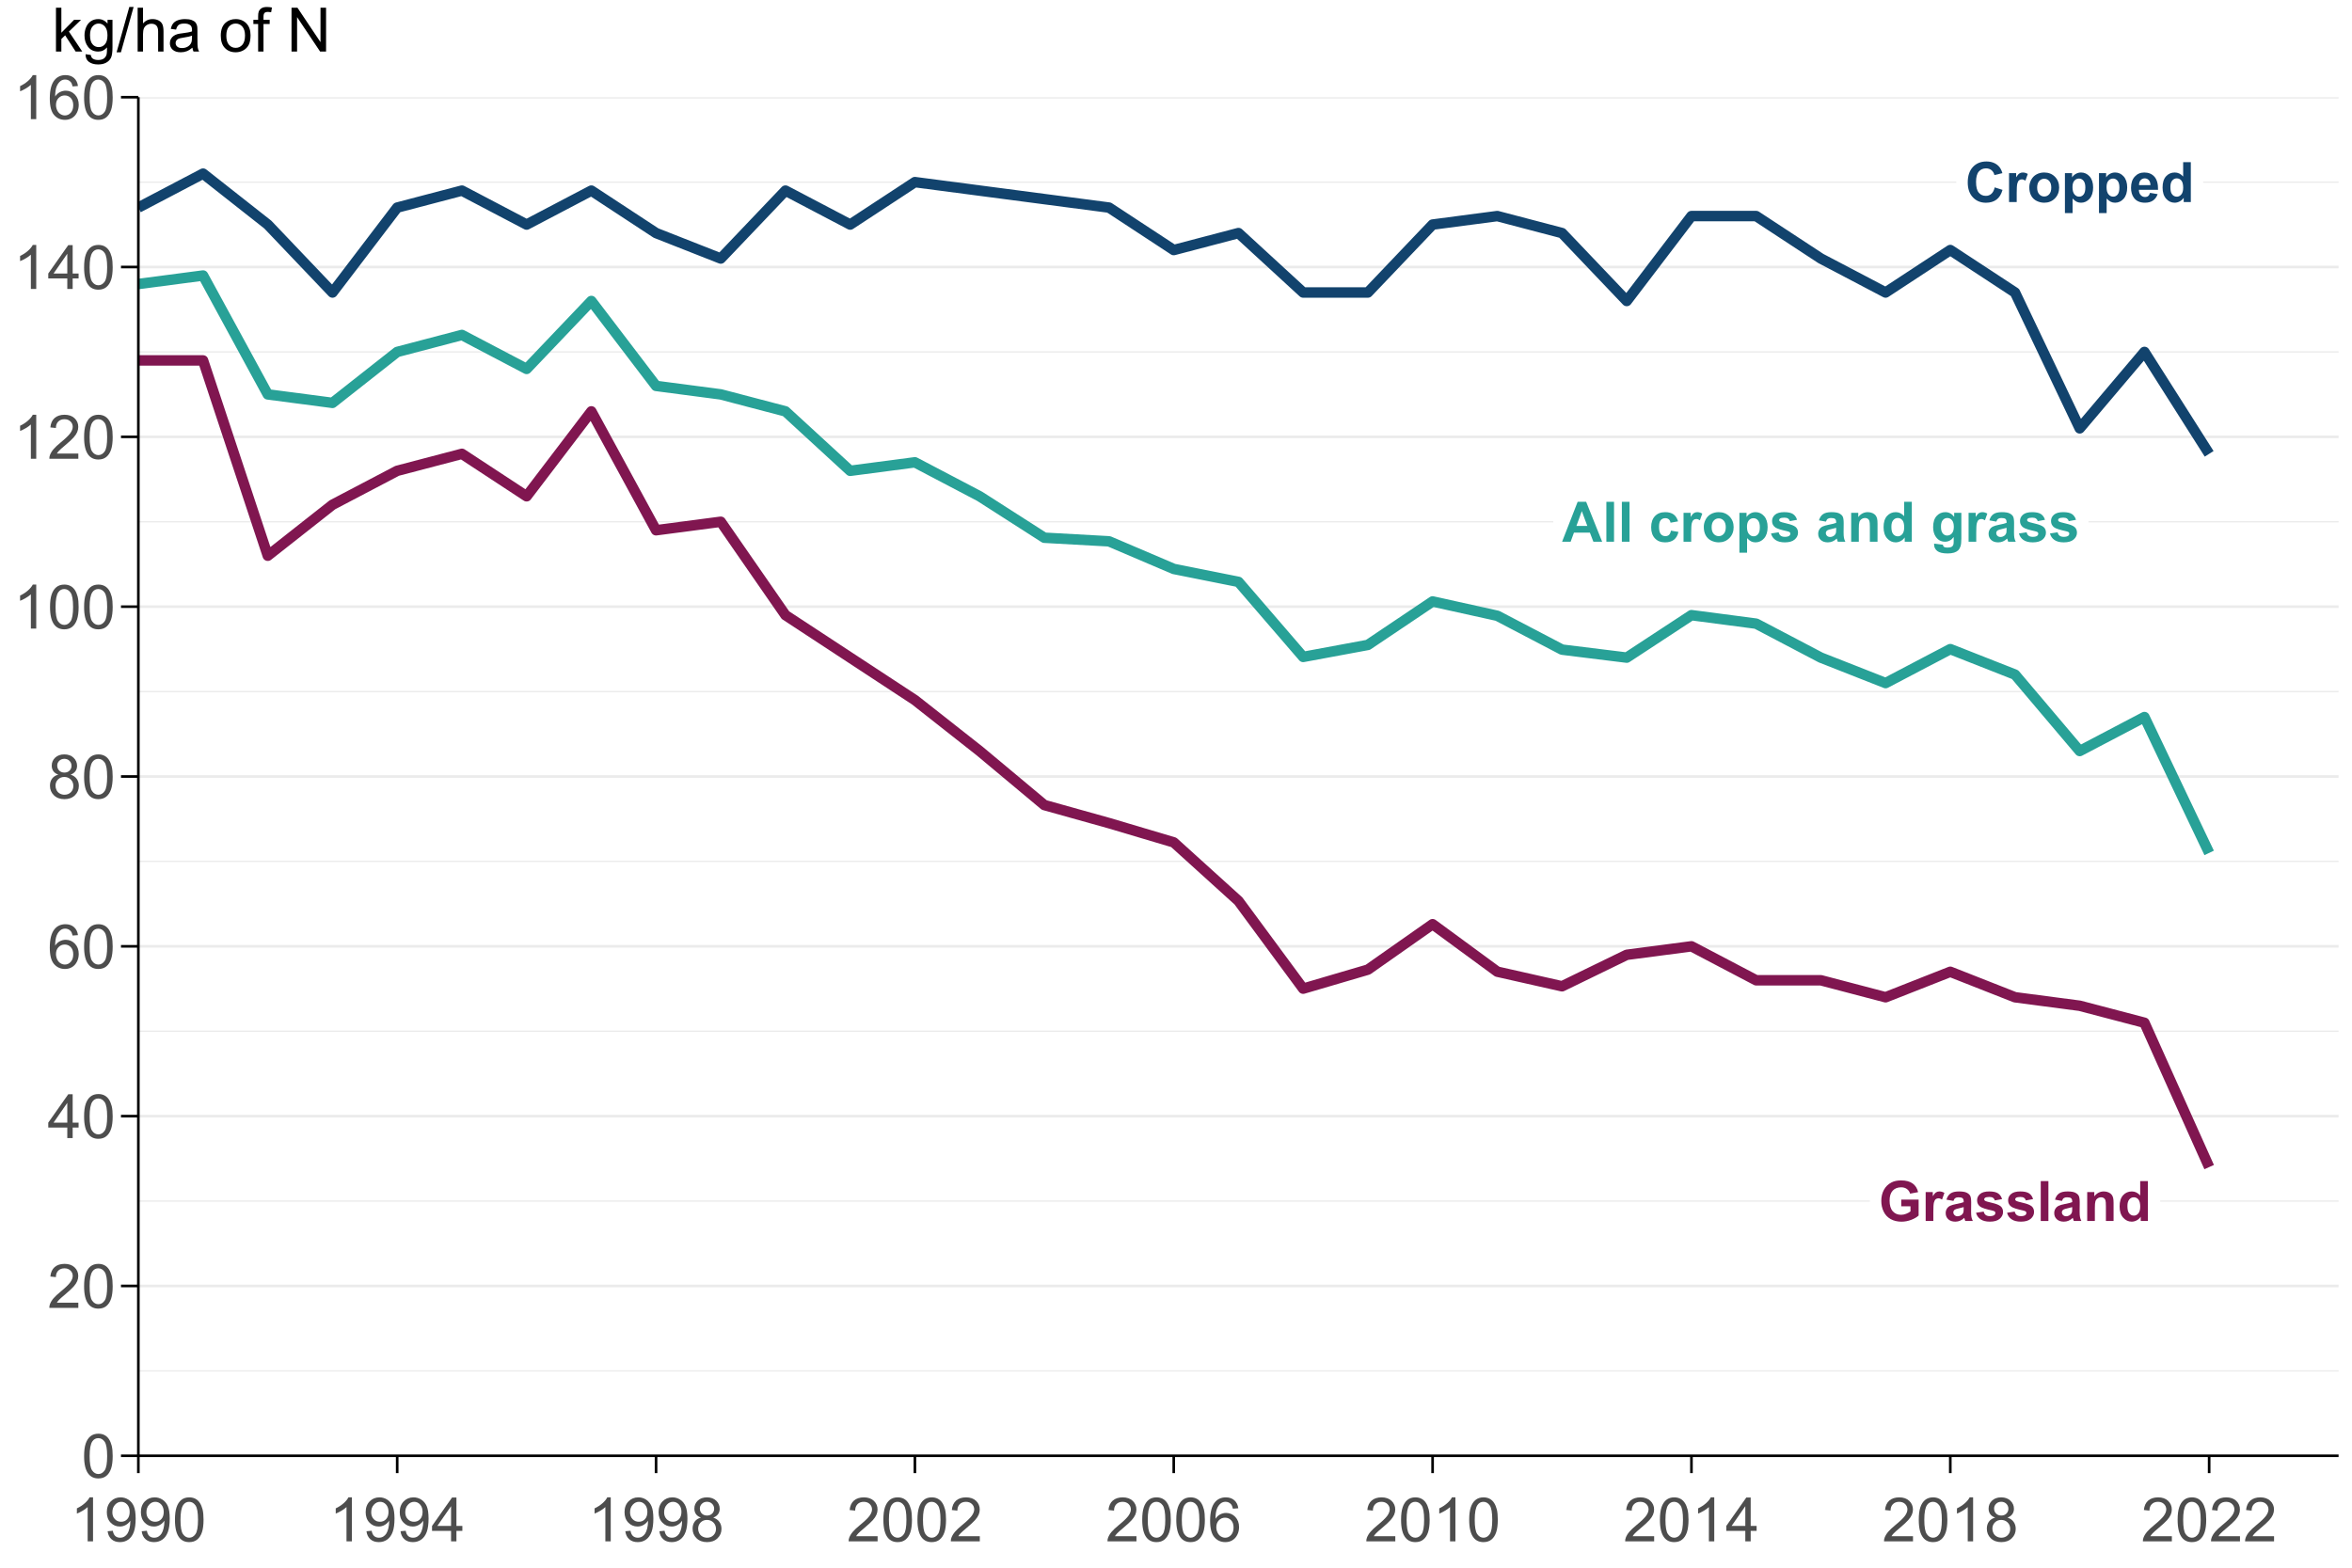 <?xml version="1.0" encoding="UTF-8"?>
<svg xmlns="http://www.w3.org/2000/svg" xmlns:xlink="http://www.w3.org/1999/xlink" width="960pt" height="640pt" viewBox="0 0 960 640" version="1.1">
<defs>
<g>
<symbol overflow="visible" id="glyph0-0">
<path style="stroke:none;" d="M 2.844 0 L 2.844 -14.227 L 14.227 -14.227 L 14.227 0 Z M 3.199 -0.355 L 13.871 -0.355 L 13.871 -13.871 L 3.199 -13.871 Z M 3.199 -0.355 "/>
</symbol>
<symbol overflow="visible" id="glyph0-1">
<path style="stroke:none;" d="M 12.082 -5.992 L 15.27 -4.98 C 14.781 -3.199 13.969 -1.875 12.832 -1.016 C 11.691 -0.152 10.246 0.273 8.504 0.277 C 6.336 0.273 4.559 -0.461 3.168 -1.938 C 1.773 -3.414 1.078 -5.438 1.078 -8.004 C 1.078 -10.715 1.777 -12.82 3.18 -14.32 C 4.578 -15.82 6.418 -16.57 8.703 -16.57 C 10.691 -16.57 12.312 -15.98 13.559 -14.805 C 14.301 -14.105 14.855 -13.105 15.227 -11.805 L 11.969 -11.027 C 11.773 -11.871 11.371 -12.535 10.762 -13.023 C 10.148 -13.512 9.406 -13.758 8.535 -13.758 C 7.324 -13.758 6.344 -13.324 5.594 -12.457 C 4.84 -11.59 4.465 -10.184 4.469 -8.246 C 4.465 -6.184 4.836 -4.719 5.578 -3.844 C 6.32 -2.969 7.281 -2.531 8.469 -2.535 C 9.34 -2.531 10.094 -2.809 10.727 -3.367 C 11.355 -3.922 11.809 -4.797 12.082 -5.992 Z M 12.082 -5.992 "/>
</symbol>
<symbol overflow="visible" id="glyph0-2">
<path style="stroke:none;" d="M 4.625 0 L 1.5 0 L 1.5 -11.805 L 4.402 -11.805 L 4.402 -10.125 C 4.895 -10.914 5.34 -11.434 5.738 -11.691 C 6.133 -11.941 6.586 -12.07 7.09 -12.07 C 7.801 -12.07 8.484 -11.871 9.148 -11.48 L 8.18 -8.758 C 7.652 -9.098 7.164 -9.27 6.715 -9.27 C 6.277 -9.27 5.906 -9.148 5.602 -8.906 C 5.297 -8.664 5.055 -8.227 4.883 -7.602 C 4.707 -6.969 4.621 -5.652 4.625 -3.645 Z M 4.625 0 "/>
</symbol>
<symbol overflow="visible" id="glyph0-3">
<path style="stroke:none;" d="M 0.91 -6.07 C 0.906 -7.105 1.164 -8.105 1.676 -9.078 C 2.188 -10.047 2.91 -10.789 3.852 -11.301 C 4.785 -11.812 5.832 -12.07 6.992 -12.07 C 8.773 -12.07 10.238 -11.488 11.379 -10.328 C 12.52 -9.168 13.09 -7.703 13.094 -5.934 C 13.09 -4.148 12.512 -2.668 11.363 -1.496 C 10.207 -0.32 8.758 0.262 7.012 0.266 C 5.93 0.262 4.898 0.023 3.918 -0.465 C 2.934 -0.949 2.188 -1.668 1.676 -2.617 C 1.164 -3.559 0.906 -4.711 0.91 -6.07 Z M 4.113 -5.902 C 4.113 -4.727 4.391 -3.832 4.945 -3.211 C 5.5 -2.586 6.184 -2.273 7.004 -2.277 C 7.816 -2.273 8.5 -2.586 9.051 -3.211 C 9.602 -3.832 9.879 -4.734 9.879 -5.926 C 9.879 -7.074 9.602 -7.965 9.051 -8.59 C 8.5 -9.211 7.816 -9.52 7.004 -9.523 C 6.184 -9.52 5.5 -9.211 4.945 -8.59 C 4.391 -7.965 4.113 -7.066 4.113 -5.902 Z M 4.113 -5.902 "/>
</symbol>
<symbol overflow="visible" id="glyph0-4">
<path style="stroke:none;" d="M 1.543 -11.805 L 4.457 -11.805 L 4.457 -10.07 C 4.832 -10.66 5.344 -11.141 5.988 -11.512 C 6.633 -11.883 7.348 -12.07 8.137 -12.07 C 9.504 -12.07 10.668 -11.531 11.625 -10.457 C 12.578 -9.383 13.055 -7.887 13.059 -5.969 C 13.055 -3.996 12.574 -2.465 11.613 -1.371 C 10.648 -0.281 9.48 0.262 8.113 0.266 C 7.461 0.262 6.871 0.137 6.34 -0.121 C 5.809 -0.379 5.25 -0.824 4.668 -1.457 L 4.668 4.488 L 1.543 4.488 Z M 4.633 -6.102 C 4.629 -4.773 4.891 -3.793 5.422 -3.16 C 5.945 -2.523 6.59 -2.207 7.348 -2.211 C 8.074 -2.207 8.676 -2.5 9.156 -3.082 C 9.637 -3.664 9.879 -4.617 9.879 -5.945 C 9.879 -7.18 9.629 -8.098 9.133 -8.699 C 8.637 -9.297 8.023 -9.598 7.293 -9.602 C 6.523 -9.598 5.887 -9.305 5.387 -8.719 C 4.879 -8.129 4.629 -7.254 4.633 -6.102 Z M 4.633 -6.102 "/>
</symbol>
<symbol overflow="visible" id="glyph0-5">
<path style="stroke:none;" d="M 8.469 -3.758 L 11.582 -3.234 C 11.18 -2.094 10.547 -1.223 9.684 -0.629 C 8.82 -0.031 7.742 0.262 6.445 0.266 C 4.391 0.262 2.871 -0.406 1.891 -1.746 C 1.109 -2.816 0.719 -4.172 0.723 -5.812 C 0.719 -7.766 1.23 -9.297 2.254 -10.406 C 3.273 -11.516 4.566 -12.07 6.137 -12.07 C 7.887 -12.07 9.273 -11.488 10.293 -10.328 C 11.305 -9.168 11.789 -7.391 11.746 -5 L 3.922 -5 C 3.941 -4.07 4.195 -3.352 4.68 -2.84 C 5.16 -2.32 5.762 -2.062 6.48 -2.066 C 6.969 -2.062 7.379 -2.195 7.715 -2.465 C 8.047 -2.73 8.297 -3.16 8.469 -3.758 Z M 8.648 -6.914 C 8.625 -7.816 8.391 -8.5 7.945 -8.973 C 7.5 -9.441 6.957 -9.68 6.324 -9.68 C 5.637 -9.68 5.074 -9.43 4.633 -8.938 C 4.188 -8.438 3.969 -7.766 3.98 -6.914 Z M 8.648 -6.914 "/>
</symbol>
<symbol overflow="visible" id="glyph0-6">
<path style="stroke:none;" d="M 12.461 0 L 9.559 0 L 9.559 -1.734 C 9.074 -1.059 8.508 -0.555 7.852 -0.227 C 7.195 0.102 6.531 0.262 5.867 0.266 C 4.508 0.262 3.348 -0.281 2.383 -1.371 C 1.414 -2.465 0.93 -3.988 0.934 -5.945 C 0.93 -7.941 1.402 -9.461 2.344 -10.508 C 3.285 -11.547 4.473 -12.07 5.914 -12.07 C 7.227 -12.07 8.367 -11.52 9.336 -10.426 L 9.336 -16.293 L 12.461 -16.293 Z M 4.125 -6.156 C 4.125 -4.895 4.297 -3.984 4.645 -3.422 C 5.148 -2.605 5.852 -2.195 6.758 -2.199 C 7.473 -2.195 8.086 -2.504 8.59 -3.117 C 9.094 -3.727 9.344 -4.637 9.348 -5.855 C 9.344 -7.207 9.102 -8.184 8.613 -8.785 C 8.121 -9.379 7.492 -9.68 6.734 -9.68 C 5.992 -9.68 5.375 -9.383 4.875 -8.797 C 4.375 -8.203 4.125 -7.324 4.125 -6.156 Z M 4.125 -6.156 "/>
</symbol>
<symbol overflow="visible" id="glyph0-7">
<path style="stroke:none;" d="M 9.234 -5.992 L 9.234 -8.734 L 16.328 -8.734 L 16.328 -2.246 C 15.637 -1.574 14.637 -0.988 13.332 -0.484 C 12.02 0.023 10.695 0.273 9.359 0.277 C 7.648 0.273 6.164 -0.078 4.898 -0.793 C 3.633 -1.504 2.68 -2.527 2.043 -3.859 C 1.406 -5.188 1.09 -6.637 1.09 -8.203 C 1.09 -9.898 1.445 -11.402 2.156 -12.723 C 2.867 -14.039 3.906 -15.055 5.281 -15.762 C 6.32 -16.301 7.621 -16.57 9.18 -16.57 C 11.199 -16.57 12.777 -16.145 13.918 -15.297 C 15.051 -14.449 15.785 -13.277 16.117 -11.781 L 12.848 -11.172 C 12.617 -11.969 12.184 -12.598 11.551 -13.062 C 10.914 -13.523 10.125 -13.758 9.18 -13.758 C 7.738 -13.758 6.594 -13.301 5.75 -12.391 C 4.898 -11.48 4.477 -10.129 4.48 -8.336 C 4.477 -6.398 4.906 -4.949 5.77 -3.984 C 6.625 -3.016 7.75 -2.531 9.148 -2.535 C 9.832 -2.531 10.523 -2.664 11.219 -2.938 C 11.91 -3.203 12.504 -3.531 13.004 -3.922 L 13.004 -5.992 Z M 9.234 -5.992 "/>
</symbol>
<symbol overflow="visible" id="glyph0-8">
<path style="stroke:none;" d="M 3.969 -8.203 L 1.133 -8.715 C 1.449 -9.852 2 -10.695 2.777 -11.246 C 3.555 -11.793 4.711 -12.07 6.246 -12.07 C 7.637 -12.07 8.672 -11.902 9.355 -11.574 C 10.035 -11.242 10.516 -10.824 10.797 -10.32 C 11.074 -9.809 11.215 -8.879 11.215 -7.523 L 11.18 -3.879 C 11.18 -2.84 11.227 -2.074 11.328 -1.582 C 11.426 -1.09 11.613 -0.562 11.891 0 L 8.801 0 C 8.719 -0.207 8.617 -0.512 8.504 -0.922 C 8.449 -1.102 8.414 -1.227 8.391 -1.289 C 7.855 -0.77 7.285 -0.379 6.68 -0.121 C 6.07 0.137 5.422 0.262 4.734 0.266 C 3.516 0.262 2.555 -0.062 1.859 -0.723 C 1.156 -1.379 0.809 -2.215 0.812 -3.223 C 0.809 -3.887 0.969 -4.48 1.289 -5.004 C 1.605 -5.527 2.051 -5.926 2.625 -6.207 C 3.199 -6.48 4.027 -6.723 5.113 -6.934 C 6.57 -7.207 7.582 -7.465 8.148 -7.703 L 8.148 -8.012 C 8.145 -8.609 7.996 -9.039 7.703 -9.297 C 7.402 -9.551 6.844 -9.68 6.023 -9.68 C 5.469 -9.68 5.035 -9.57 4.723 -9.352 C 4.41 -9.133 4.156 -8.75 3.969 -8.203 Z M 8.148 -5.668 C 7.746 -5.531 7.113 -5.375 6.246 -5.191 C 5.379 -5.004 4.812 -4.82 4.547 -4.645 C 4.137 -4.352 3.93 -3.984 3.934 -3.547 C 3.93 -3.105 4.094 -2.727 4.422 -2.41 C 4.746 -2.09 5.16 -1.934 5.668 -1.934 C 6.227 -1.934 6.766 -2.117 7.281 -2.488 C 7.656 -2.766 7.902 -3.109 8.023 -3.523 C 8.102 -3.785 8.145 -4.293 8.148 -5.047 Z M 8.148 -5.668 "/>
</symbol>
<symbol overflow="visible" id="glyph0-9">
<path style="stroke:none;" d="M 0.535 -3.367 L 3.668 -3.844 C 3.801 -3.234 4.07 -2.773 4.477 -2.461 C 4.883 -2.145 5.453 -1.984 6.191 -1.988 C 6.996 -1.984 7.602 -2.133 8.012 -2.434 C 8.285 -2.637 8.426 -2.918 8.426 -3.27 C 8.426 -3.504 8.352 -3.699 8.203 -3.855 C 8.047 -4.004 7.695 -4.141 7.156 -4.27 C 4.633 -4.82 3.039 -5.328 2.367 -5.789 C 1.434 -6.426 0.965 -7.309 0.969 -8.445 C 0.965 -9.465 1.371 -10.324 2.18 -11.023 C 2.984 -11.719 4.234 -12.07 5.934 -12.07 C 7.547 -12.07 8.746 -11.805 9.535 -11.281 C 10.316 -10.75 10.859 -9.973 11.16 -8.945 L 8.215 -8.402 C 8.086 -8.859 7.844 -9.211 7.496 -9.457 C 7.141 -9.699 6.641 -9.82 5.992 -9.824 C 5.168 -9.82 4.578 -9.707 4.223 -9.48 C 3.984 -9.316 3.867 -9.105 3.867 -8.848 C 3.867 -8.621 3.969 -8.43 4.18 -8.281 C 4.457 -8.07 5.43 -7.777 7.094 -7.402 C 8.754 -7.02 9.918 -6.559 10.582 -6.012 C 11.23 -5.457 11.555 -4.684 11.559 -3.691 C 11.555 -2.605 11.102 -1.672 10.203 -0.898 C 9.297 -0.121 7.961 0.262 6.191 0.266 C 4.578 0.262 3.305 -0.059 2.371 -0.711 C 1.434 -1.359 0.82 -2.246 0.535 -3.367 Z M 0.535 -3.367 "/>
</symbol>
<symbol overflow="visible" id="glyph0-10">
<path style="stroke:none;" d="M 1.633 0 L 1.633 -16.293 L 4.758 -16.293 L 4.758 0 Z M 1.633 0 "/>
</symbol>
<symbol overflow="visible" id="glyph0-11">
<path style="stroke:none;" d="M 12.371 0 L 9.246 0 L 9.246 -6.023 C 9.246 -7.297 9.18 -8.121 9.047 -8.496 C 8.914 -8.871 8.695 -9.16 8.395 -9.367 C 8.094 -9.574 7.734 -9.68 7.312 -9.68 C 6.77 -9.68 6.281 -9.531 5.855 -9.234 C 5.422 -8.938 5.129 -8.543 4.973 -8.059 C 4.812 -7.566 4.734 -6.664 4.734 -5.348 L 4.734 0 L 1.613 0 L 1.613 -11.805 L 4.512 -11.805 L 4.512 -10.07 C 5.543 -11.402 6.84 -12.07 8.402 -12.07 C 9.09 -12.07 9.719 -11.945 10.293 -11.695 C 10.859 -11.445 11.289 -11.129 11.586 -10.746 C 11.875 -10.359 12.082 -9.922 12.199 -9.434 C 12.312 -8.945 12.367 -8.246 12.371 -7.336 Z M 12.371 0 "/>
</symbol>
<symbol overflow="visible" id="glyph0-12">
<path style="stroke:none;" d="M 16.348 0 L 12.77 0 L 11.348 -3.699 L 4.836 -3.699 L 3.488 0 L 0 0 L 6.348 -16.293 L 9.824 -16.293 Z M 10.293 -6.445 L 8.047 -12.492 L 5.848 -6.445 Z M 10.293 -6.445 "/>
</symbol>
<symbol overflow="visible" id="glyph0-13">
<path style="stroke:none;" d=""/>
</symbol>
<symbol overflow="visible" id="glyph0-14">
<path style="stroke:none;" d="M 11.926 -8.312 L 8.848 -7.758 C 8.742 -8.371 8.504 -8.832 8.141 -9.145 C 7.77 -9.453 7.297 -9.609 6.715 -9.613 C 5.934 -9.609 5.312 -9.34 4.852 -8.809 C 4.387 -8.27 4.152 -7.371 4.156 -6.113 C 4.152 -4.707 4.387 -3.719 4.859 -3.145 C 5.328 -2.562 5.961 -2.273 6.758 -2.277 C 7.348 -2.273 7.836 -2.441 8.215 -2.781 C 8.59 -3.117 8.855 -3.699 9.016 -4.523 L 12.082 -4 C 11.762 -2.59 11.148 -1.527 10.246 -0.812 C 9.34 -0.094 8.129 0.262 6.613 0.266 C 4.883 0.262 3.508 -0.277 2.484 -1.367 C 1.457 -2.453 0.941 -3.961 0.945 -5.891 C 0.941 -7.836 1.457 -9.355 2.488 -10.441 C 3.516 -11.527 4.91 -12.07 6.668 -12.07 C 8.105 -12.07 9.246 -11.758 10.098 -11.141 C 10.941 -10.52 11.551 -9.578 11.926 -8.312 Z M 11.926 -8.312 "/>
</symbol>
<symbol overflow="visible" id="glyph0-15">
<path style="stroke:none;" d="M 1.344 0.777 L 4.914 1.211 C 4.969 1.621 5.105 1.906 5.324 2.066 C 5.617 2.289 6.082 2.402 6.723 2.402 C 7.535 2.402 8.148 2.277 8.559 2.035 C 8.828 1.867 9.035 1.605 9.18 1.246 C 9.273 0.984 9.32 0.508 9.324 -0.188 L 9.324 -1.91 C 8.387 -0.637 7.211 0 5.789 0 C 4.203 0 2.945 -0.668 2.023 -2.012 C 1.293 -3.066 0.93 -4.387 0.934 -5.969 C 0.93 -7.945 1.406 -9.457 2.359 -10.504 C 3.309 -11.547 4.492 -12.07 5.914 -12.07 C 7.367 -12.07 8.57 -11.43 9.523 -10.148 L 9.523 -11.805 L 12.449 -11.805 L 12.449 -1.211 C 12.445 0.184 12.328 1.223 12.102 1.91 C 11.867 2.598 11.547 3.137 11.137 3.535 C 10.719 3.926 10.164 4.234 9.477 4.457 C 8.781 4.676 7.906 4.785 6.848 4.789 C 4.844 4.785 3.422 4.445 2.586 3.762 C 1.746 3.074 1.328 2.203 1.332 1.156 C 1.328 1.047 1.332 0.922 1.344 0.777 Z M 4.133 -6.145 C 4.129 -4.891 4.371 -3.973 4.859 -3.395 C 5.344 -2.809 5.945 -2.52 6.656 -2.523 C 7.418 -2.52 8.062 -2.816 8.59 -3.418 C 9.113 -4.012 9.375 -4.898 9.379 -6.07 C 9.375 -7.289 9.121 -8.195 8.621 -8.789 C 8.113 -9.383 7.48 -9.68 6.715 -9.68 C 5.965 -9.68 5.344 -9.387 4.859 -8.809 C 4.371 -8.223 4.129 -7.336 4.133 -6.145 Z M 4.133 -6.145 "/>
</symbol>
<symbol overflow="visible" id="glyph1-0">
<path style="stroke:none;" d="M 3.125 0 L 3.125 -15.625 L 15.625 -15.625 L 15.625 0 Z M 3.516 -0.391 L 15.234 -0.391 L 15.234 -15.234 L 3.516 -15.234 Z M 3.516 -0.391 "/>
</symbol>
<symbol overflow="visible" id="glyph1-1">
<path style="stroke:none;" d="M 1.039 -8.824 C 1.035 -10.941 1.254 -12.645 1.691 -13.934 C 2.125 -15.223 2.77 -16.215 3.629 -16.918 C 4.484 -17.613 5.566 -17.965 6.871 -17.969 C 7.828 -17.965 8.672 -17.77 9.398 -17.387 C 10.121 -16.996 10.719 -16.441 11.191 -15.715 C 11.664 -14.988 12.035 -14.102 12.305 -13.055 C 12.57 -12.008 12.703 -10.598 12.707 -8.824 C 12.703 -6.723 12.488 -5.027 12.059 -3.738 C 11.629 -2.449 10.984 -1.453 10.125 -0.75 C 9.266 -0.047 8.18 0.305 6.871 0.305 C 5.145 0.305 3.789 -0.312 2.809 -1.551 C 1.625 -3.039 1.035 -5.465 1.039 -8.824 Z M 3.297 -8.824 C 3.293 -5.887 3.637 -3.93 4.328 -2.957 C 5.012 -1.984 5.859 -1.5 6.871 -1.5 C 7.879 -1.5 8.727 -1.988 9.418 -2.965 C 10.102 -3.941 10.445 -5.895 10.449 -8.824 C 10.445 -11.77 10.102 -13.727 9.418 -14.695 C 8.727 -15.664 7.871 -16.148 6.848 -16.148 C 5.836 -16.148 5.031 -15.719 4.43 -14.867 C 3.672 -13.773 3.293 -11.762 3.297 -8.824 Z M 3.297 -8.824 "/>
</symbol>
<symbol overflow="visible" id="glyph1-2">
<path style="stroke:none;" d="M 12.586 -2.113 L 12.586 0 L 0.758 0 C 0.738 -0.527 0.824 -1.035 1.012 -1.527 C 1.312 -2.328 1.793 -3.121 2.457 -3.906 C 3.117 -4.684 4.078 -5.586 5.336 -6.617 C 7.277 -8.207 8.59 -9.473 9.277 -10.406 C 9.957 -11.336 10.301 -12.215 10.305 -13.051 C 10.301 -13.918 9.988 -14.652 9.367 -15.25 C 8.742 -15.848 7.93 -16.148 6.934 -16.148 C 5.871 -16.148 5.027 -15.828 4.395 -15.195 C 3.758 -14.559 3.434 -13.684 3.43 -12.562 L 1.172 -12.793 C 1.324 -14.473 1.902 -15.758 2.914 -16.645 C 3.922 -17.523 5.281 -17.965 6.984 -17.969 C 8.699 -17.965 10.055 -17.488 11.059 -16.539 C 12.059 -15.586 12.562 -14.406 12.562 -13 C 12.562 -12.281 12.414 -11.578 12.121 -10.887 C 11.828 -10.195 11.344 -9.465 10.664 -8.703 C 9.984 -7.934 8.852 -6.887 7.273 -5.555 C 5.953 -4.445 5.109 -3.691 4.734 -3.301 C 4.359 -2.902 4.051 -2.508 3.809 -2.113 Z M 12.586 -2.113 "/>
</symbol>
<symbol overflow="visible" id="glyph1-3">
<path style="stroke:none;" d="M 8.082 0 L 8.082 -4.285 L 0.316 -4.285 L 0.316 -6.297 L 8.484 -17.895 L 10.277 -17.895 L 10.277 -6.297 L 12.695 -6.297 L 12.695 -4.285 L 10.277 -4.285 L 10.277 0 Z M 8.082 -6.297 L 8.082 -14.367 L 2.477 -6.297 Z M 8.082 -6.297 "/>
</symbol>
<symbol overflow="visible" id="glyph1-4">
<path style="stroke:none;" d="M 12.438 -13.512 L 10.254 -13.344 C 10.059 -14.203 9.781 -14.832 9.422 -15.223 C 8.828 -15.848 8.094 -16.16 7.227 -16.164 C 6.523 -16.16 5.91 -15.965 5.383 -15.578 C 4.688 -15.07 4.141 -14.332 3.746 -13.367 C 3.344 -12.395 3.137 -11.016 3.125 -9.227 C 3.648 -10.031 4.297 -10.629 5.066 -11.023 C 5.828 -11.41 6.629 -11.605 7.469 -11.609 C 8.934 -11.605 10.18 -11.066 11.211 -9.992 C 12.238 -8.91 12.754 -7.52 12.758 -5.812 C 12.754 -4.688 12.512 -3.641 12.031 -2.68 C 11.543 -1.711 10.879 -0.973 10.035 -0.465 C 9.188 0.051 8.227 0.305 7.152 0.305 C 5.32 0.305 3.828 -0.367 2.672 -1.715 C 1.516 -3.059 0.938 -5.277 0.941 -8.375 C 0.938 -11.828 1.574 -14.344 2.855 -15.918 C 3.965 -17.281 5.469 -17.965 7.359 -17.969 C 8.766 -17.965 9.918 -17.57 10.82 -16.785 C 11.719 -15.992 12.258 -14.902 12.438 -13.512 Z M 3.469 -5.797 C 3.469 -5.039 3.629 -4.316 3.949 -3.625 C 4.27 -2.93 4.719 -2.402 5.297 -2.043 C 5.875 -1.68 6.48 -1.5 7.117 -1.5 C 8.043 -1.5 8.84 -1.871 9.508 -2.621 C 10.176 -3.367 10.512 -4.387 10.512 -5.676 C 10.512 -6.91 10.18 -7.883 9.52 -8.598 C 8.859 -9.309 8.031 -9.668 7.031 -9.668 C 6.039 -9.668 5.195 -9.309 4.504 -8.598 C 3.812 -7.883 3.469 -6.949 3.469 -5.797 Z M 3.469 -5.797 "/>
</symbol>
<symbol overflow="visible" id="glyph1-5">
<path style="stroke:none;" d="M 4.418 -9.703 C 3.504 -10.035 2.828 -10.512 2.391 -11.133 C 1.953 -11.75 1.734 -12.488 1.734 -13.355 C 1.734 -14.652 2.199 -15.746 3.137 -16.637 C 4.066 -17.52 5.312 -17.965 6.871 -17.969 C 8.43 -17.965 9.688 -17.512 10.645 -16.605 C 11.594 -15.699 12.07 -14.594 12.074 -13.293 C 12.07 -12.461 11.852 -11.738 11.418 -11.125 C 10.98 -10.508 10.32 -10.035 9.438 -9.703 C 10.535 -9.344 11.371 -8.766 11.945 -7.969 C 12.516 -7.172 12.801 -6.219 12.805 -5.113 C 12.801 -3.582 12.262 -2.297 11.18 -1.258 C 10.098 -0.215 8.672 0.305 6.91 0.305 C 5.141 0.305 3.719 -0.215 2.637 -1.262 C 1.551 -2.305 1.008 -3.609 1.012 -5.176 C 1.008 -6.336 1.301 -7.312 1.895 -8.098 C 2.48 -8.883 3.324 -9.418 4.418 -9.703 Z M 3.98 -13.43 C 3.977 -12.578 4.25 -11.883 4.797 -11.352 C 5.34 -10.812 6.047 -10.547 6.922 -10.547 C 7.766 -10.547 8.461 -10.812 9 -11.344 C 9.539 -11.875 9.809 -12.527 9.812 -13.305 C 9.809 -14.109 9.531 -14.789 8.977 -15.34 C 8.418 -15.887 7.723 -16.16 6.898 -16.164 C 6.055 -16.16 5.359 -15.891 4.809 -15.355 C 4.254 -14.816 3.977 -14.176 3.98 -13.43 Z M 3.273 -5.164 C 3.27 -4.531 3.418 -3.926 3.719 -3.344 C 4.012 -2.754 4.453 -2.301 5.043 -1.98 C 5.625 -1.66 6.254 -1.5 6.934 -1.5 C 7.98 -1.5 8.848 -1.836 9.531 -2.512 C 10.215 -3.188 10.559 -4.047 10.559 -5.09 C 10.559 -6.145 10.203 -7.02 9.5 -7.715 C 8.793 -8.406 7.914 -8.754 6.859 -8.754 C 5.824 -8.754 4.969 -8.41 4.289 -7.727 C 3.609 -7.043 3.27 -6.188 3.273 -5.164 Z M 3.273 -5.164 "/>
</symbol>
<symbol overflow="visible" id="glyph1-6">
<path style="stroke:none;" d="M 9.312 0 L 7.117 0 L 7.117 -14 C 6.586 -13.492 5.891 -12.988 5.035 -12.488 C 4.172 -11.98 3.402 -11.602 2.723 -11.352 L 2.723 -13.477 C 3.949 -14.055 5.023 -14.754 5.945 -15.574 C 6.863 -16.395 7.516 -17.191 7.898 -17.969 L 9.312 -17.969 Z M 9.312 0 "/>
</symbol>
<symbol overflow="visible" id="glyph1-7">
<path style="stroke:none;" d="M 1.367 -4.137 L 3.48 -4.332 C 3.656 -3.336 3.996 -2.617 4.504 -2.172 C 5.008 -1.723 5.656 -1.5 6.445 -1.5 C 7.117 -1.5 7.707 -1.652 8.219 -1.965 C 8.727 -2.27 9.145 -2.684 9.473 -3.203 C 9.797 -3.719 10.07 -4.418 10.289 -5.297 C 10.508 -6.176 10.617 -7.07 10.621 -7.984 C 10.617 -8.078 10.613 -8.223 10.609 -8.422 C 10.168 -7.719 9.566 -7.152 8.805 -6.719 C 8.043 -6.281 7.219 -6.062 6.336 -6.066 C 4.852 -6.062 3.598 -6.602 2.574 -7.676 C 1.547 -8.75 1.035 -10.164 1.039 -11.926 C 1.035 -13.738 1.57 -15.199 2.645 -16.309 C 3.711 -17.41 5.051 -17.965 6.664 -17.969 C 7.824 -17.965 8.891 -17.652 9.855 -17.027 C 10.82 -16.402 11.551 -15.508 12.055 -14.348 C 12.551 -13.188 12.801 -11.508 12.805 -9.312 C 12.801 -7.023 12.555 -5.203 12.059 -3.852 C 11.562 -2.492 10.824 -1.461 9.844 -0.758 C 8.863 -0.047 7.715 0.305 6.398 0.305 C 4.996 0.305 3.852 -0.082 2.965 -0.859 C 2.078 -1.637 1.543 -2.73 1.367 -4.137 Z M 10.363 -12.035 C 10.359 -13.297 10.023 -14.297 9.355 -15.039 C 8.684 -15.777 7.875 -16.148 6.934 -16.148 C 5.953 -16.148 5.105 -15.75 4.383 -14.953 C 3.656 -14.156 3.293 -13.121 3.297 -11.852 C 3.293 -10.711 3.637 -9.785 4.328 -9.074 C 5.012 -8.359 5.859 -8.004 6.871 -8.008 C 7.887 -8.004 8.723 -8.359 9.379 -9.074 C 10.031 -9.785 10.359 -10.773 10.363 -12.035 Z M 10.363 -12.035 "/>
</symbol>
<symbol overflow="visible" id="glyph1-8">
<path style="stroke:none;" d="M 1.66 0 L 1.66 -17.895 L 3.859 -17.895 L 3.859 -7.691 L 9.059 -12.965 L 11.902 -12.965 L 6.945 -8.156 L 12.402 0 L 9.691 0 L 5.406 -6.629 L 3.859 -5.141 L 3.859 0 Z M 1.66 0 "/>
</symbol>
<symbol overflow="visible" id="glyph1-9">
<path style="stroke:none;" d="M 1.246 1.074 L 3.383 1.391 C 3.469 2.047 3.719 2.527 4.125 2.832 C 4.672 3.234 5.414 3.438 6.359 3.441 C 7.375 3.438 8.16 3.234 8.715 2.832 C 9.266 2.422 9.641 1.855 9.84 1.125 C 9.949 0.676 10.004 -0.262 9.996 -1.695 C 9.035 -0.562 7.84 0 6.41 0 C 4.625 0 3.242 -0.641 2.27 -1.93 C 1.289 -3.211 0.801 -4.754 0.805 -6.555 C 0.801 -7.789 1.027 -8.93 1.477 -9.977 C 1.922 -11.02 2.57 -11.828 3.422 -12.402 C 4.273 -12.969 5.273 -13.254 6.422 -13.258 C 7.949 -13.254 9.207 -12.637 10.203 -11.402 L 10.203 -12.965 L 12.23 -12.965 L 12.23 -1.758 C 12.227 0.258 12.023 1.688 11.613 2.531 C 11.203 3.375 10.551 4.039 9.66 4.527 C 8.766 5.016 7.668 5.262 6.371 5.262 C 4.824 5.262 3.578 4.91 2.625 4.215 C 1.672 3.516 1.211 2.469 1.246 1.074 Z M 3.062 -6.715 C 3.059 -5.012 3.395 -3.77 4.074 -2.992 C 4.746 -2.207 5.594 -1.816 6.617 -1.82 C 7.621 -1.816 8.469 -2.203 9.152 -2.984 C 9.836 -3.758 10.176 -4.977 10.18 -6.641 C 10.176 -8.223 9.824 -9.418 9.125 -10.227 C 8.418 -11.031 7.57 -11.438 6.578 -11.438 C 5.598 -11.438 4.766 -11.039 4.086 -10.246 C 3.398 -9.453 3.059 -8.277 3.062 -6.715 Z M 3.062 -6.715 "/>
</symbol>
<symbol overflow="visible" id="glyph1-10">
<path style="stroke:none;" d="M 0 0.305 L 5.188 -18.199 L 6.945 -18.199 L 1.77 0.305 Z M 0 0.305 "/>
</symbol>
<symbol overflow="visible" id="glyph1-11">
<path style="stroke:none;" d="M 1.648 0 L 1.648 -17.895 L 3.844 -17.895 L 3.844 -11.477 C 4.867 -12.66 6.16 -13.254 7.727 -13.258 C 8.684 -13.254 9.52 -13.062 10.23 -12.688 C 10.938 -12.305 11.441 -11.785 11.75 -11.121 C 12.051 -10.453 12.203 -9.484 12.207 -8.215 L 12.207 0 L 10.008 0 L 10.008 -8.215 C 10.008 -9.312 9.77 -10.109 9.293 -10.613 C 8.816 -11.109 8.141 -11.359 7.273 -11.363 C 6.617 -11.359 6.008 -11.191 5.438 -10.855 C 4.863 -10.516 4.453 -10.059 4.211 -9.484 C 3.965 -8.902 3.844 -8.105 3.844 -7.094 L 3.844 0 Z M 1.648 0 "/>
</symbol>
<symbol overflow="visible" id="glyph1-12">
<path style="stroke:none;" d="M 10.109 -1.598 C 9.289 -0.906 8.508 -0.418 7.758 -0.133 C 7.004 0.152 6.195 0.293 5.336 0.293 C 3.91 0.293 2.816 -0.055 2.051 -0.75 C 1.285 -1.445 0.902 -2.332 0.902 -3.418 C 0.902 -4.051 1.047 -4.633 1.336 -5.156 C 1.625 -5.68 2 -6.102 2.469 -6.422 C 2.934 -6.738 3.465 -6.977 4.055 -7.141 C 4.484 -7.254 5.133 -7.363 6.008 -7.469 C 7.777 -7.68 9.086 -7.934 9.926 -8.227 C 9.934 -8.527 9.938 -8.719 9.938 -8.801 C 9.938 -9.695 9.727 -10.324 9.312 -10.695 C 8.75 -11.188 7.918 -11.438 6.812 -11.438 C 5.777 -11.438 5.016 -11.254 4.523 -10.895 C 4.031 -10.527 3.664 -9.887 3.43 -8.973 L 1.281 -9.266 C 1.473 -10.18 1.793 -10.922 2.246 -11.492 C 2.691 -12.055 3.34 -12.492 4.188 -12.797 C 5.031 -13.102 6.012 -13.254 7.129 -13.258 C 8.234 -13.254 9.133 -13.125 9.824 -12.867 C 10.516 -12.605 11.023 -12.277 11.352 -11.883 C 11.672 -11.488 11.902 -10.988 12.035 -10.387 C 12.105 -10.012 12.141 -9.336 12.145 -8.363 L 12.145 -5.434 C 12.141 -3.387 12.188 -2.094 12.285 -1.555 C 12.375 -1.012 12.562 -0.496 12.844 0 L 10.547 0 C 10.316 -0.453 10.168 -0.984 10.109 -1.598 Z M 9.926 -6.508 C 9.125 -6.18 7.926 -5.902 6.336 -5.676 C 5.43 -5.543 4.793 -5.395 4.418 -5.234 C 4.043 -5.07 3.754 -4.836 3.551 -4.523 C 3.348 -4.211 3.246 -3.863 3.246 -3.48 C 3.246 -2.895 3.465 -2.406 3.91 -2.016 C 4.352 -1.625 5.004 -1.43 5.859 -1.43 C 6.703 -1.43 7.453 -1.613 8.117 -1.984 C 8.773 -2.352 9.258 -2.859 9.57 -3.504 C 9.805 -4 9.926 -4.73 9.926 -5.699 Z M 9.926 -6.508 "/>
</symbol>
<symbol overflow="visible" id="glyph1-13">
<path style="stroke:none;" d=""/>
</symbol>
<symbol overflow="visible" id="glyph1-14">
<path style="stroke:none;" d="M 0.828 -6.48 C 0.824 -8.879 1.492 -10.656 2.832 -11.816 C 3.941 -12.773 5.301 -13.254 6.91 -13.258 C 8.688 -13.254 10.145 -12.668 11.277 -11.504 C 12.406 -10.332 12.973 -8.719 12.977 -6.664 C 12.973 -4.992 12.723 -3.68 12.227 -2.727 C 11.723 -1.766 10.992 -1.023 10.039 -0.5 C 9.078 0.031 8.035 0.293 6.91 0.293 C 5.09 0.293 3.625 -0.289 2.508 -1.453 C 1.387 -2.617 0.824 -4.293 0.828 -6.48 Z M 3.09 -6.48 C 3.086 -4.82 3.449 -3.578 4.176 -2.754 C 4.898 -1.926 5.809 -1.512 6.91 -1.516 C 7.996 -1.512 8.906 -1.926 9.633 -2.758 C 10.355 -3.586 10.715 -4.852 10.719 -6.555 C 10.715 -8.156 10.352 -9.371 9.625 -10.199 C 8.895 -11.023 7.988 -11.438 6.91 -11.438 C 5.809 -11.438 4.898 -11.023 4.176 -10.203 C 3.449 -9.379 3.086 -8.141 3.09 -6.48 Z M 3.09 -6.48 "/>
</symbol>
<symbol overflow="visible" id="glyph1-15">
<path style="stroke:none;" d="M 2.172 0 L 2.172 -11.254 L 0.23 -11.254 L 0.23 -12.965 L 2.172 -12.965 L 2.172 -14.344 C 2.168 -15.211 2.246 -15.855 2.406 -16.285 C 2.613 -16.852 2.984 -17.312 3.52 -17.668 C 4.051 -18.02 4.797 -18.199 5.762 -18.199 C 6.375 -18.199 7.059 -18.125 7.812 -17.98 L 7.484 -16.062 C 7.023 -16.141 6.594 -16.184 6.188 -16.188 C 5.52 -16.184 5.047 -16.039 4.773 -15.758 C 4.496 -15.469 4.359 -14.938 4.359 -14.16 L 4.359 -12.965 L 6.883 -12.965 L 6.883 -11.254 L 4.359 -11.254 L 4.359 0 Z M 2.172 0 "/>
</symbol>
<symbol overflow="visible" id="glyph1-16">
<path style="stroke:none;" d="M 1.906 0 L 1.906 -17.895 L 4.332 -17.895 L 13.734 -3.844 L 13.734 -17.895 L 16.004 -17.895 L 16.004 0 L 13.574 0 L 4.176 -14.062 L 4.176 0 Z M 1.906 0 "/>
</symbol>
</g>
<clipPath id="clip1">
  <path d="M 56.469 39.684 L 954.52 39.684 L 954.52 594.316 L 56.469 594.316 Z M 56.469 39.684 "/>
</clipPath>
<clipPath id="clip2">
  <path d="M 56.469 559 L 954.52 559 L 954.52 560 L 56.469 560 Z M 56.469 559 "/>
</clipPath>
<clipPath id="clip3">
  <path d="M 56.469 490 L 954.52 490 L 954.52 491 L 56.469 491 Z M 56.469 490 "/>
</clipPath>
<clipPath id="clip4">
  <path d="M 56.469 420 L 954.52 420 L 954.52 422 L 56.469 422 Z M 56.469 420 "/>
</clipPath>
<clipPath id="clip5">
  <path d="M 56.469 351 L 954.52 351 L 954.52 352 L 56.469 352 Z M 56.469 351 "/>
</clipPath>
<clipPath id="clip6">
  <path d="M 56.469 282 L 954.52 282 L 954.52 283 L 56.469 283 Z M 56.469 282 "/>
</clipPath>
<clipPath id="clip7">
  <path d="M 56.469 212 L 954.52 212 L 954.52 214 L 56.469 214 Z M 56.469 212 "/>
</clipPath>
<clipPath id="clip8">
  <path d="M 56.469 143 L 954.52 143 L 954.52 144 L 56.469 144 Z M 56.469 143 "/>
</clipPath>
<clipPath id="clip9">
  <path d="M 56.469 74 L 954.52 74 L 954.52 75 L 56.469 75 Z M 56.469 74 "/>
</clipPath>
<clipPath id="clip10">
  <path d="M 56.469 593 L 954.52 593 L 954.52 594.316 L 56.469 594.316 Z M 56.469 593 "/>
</clipPath>
<clipPath id="clip11">
  <path d="M 56.469 524 L 954.52 524 L 954.52 526 L 56.469 526 Z M 56.469 524 "/>
</clipPath>
<clipPath id="clip12">
  <path d="M 56.469 455 L 954.52 455 L 954.52 457 L 56.469 457 Z M 56.469 455 "/>
</clipPath>
<clipPath id="clip13">
  <path d="M 56.469 385 L 954.52 385 L 954.52 387 L 56.469 387 Z M 56.469 385 "/>
</clipPath>
<clipPath id="clip14">
  <path d="M 56.469 316 L 954.52 316 L 954.52 318 L 56.469 318 Z M 56.469 316 "/>
</clipPath>
<clipPath id="clip15">
  <path d="M 56.469 247 L 954.52 247 L 954.52 249 L 56.469 249 Z M 56.469 247 "/>
</clipPath>
<clipPath id="clip16">
  <path d="M 56.469 177 L 954.52 177 L 954.52 179 L 56.469 179 Z M 56.469 177 "/>
</clipPath>
<clipPath id="clip17">
  <path d="M 56.469 108 L 954.52 108 L 954.52 110 L 56.469 110 Z M 56.469 108 "/>
</clipPath>
<clipPath id="clip18">
  <path d="M 56.469 39.684 L 954.52 39.684 L 954.52 41 L 56.469 41 Z M 56.469 39.684 "/>
</clipPath>
<clipPath id="clip19">
  <path d="M 56.469 110 L 904 110 L 904 351 L 56.469 351 Z M 56.469 110 "/>
</clipPath>
<clipPath id="clip20">
  <path d="M 56.469 68 L 904 68 L 904 188 L 56.469 188 Z M 56.469 68 "/>
</clipPath>
<clipPath id="clip21">
  <path d="M 56.469 145 L 904 145 L 904 479 L 56.469 479 Z M 56.469 145 "/>
</clipPath>
</defs>
<g id="surface174">
<rect x="0" y="0" width="960" height="640" style="fill:rgb(100%,100%,100%);fill-opacity:1;stroke:none;"/>
<rect x="0" y="0" width="960" height="640" style="fill:rgb(100%,100%,100%);fill-opacity:1;stroke:none;"/>
<path style="fill:none;stroke-width:1.067;stroke-linecap:round;stroke-linejoin:round;stroke:rgb(100%,100%,100%);stroke-opacity:1;stroke-miterlimit:10;" d="M 0 640 L 960 640 L 960 0 L 0 0 Z M 0 640 "/>
<g clip-path="url(#clip1)" clip-rule="nonzero">
<path style=" stroke:none;fill-rule:nonzero;fill:rgb(100%,100%,100%);fill-opacity:1;" d="M 56.469 594.316 L 954.52 594.316 L 954.52 39.684 L 56.469 39.684 Z M 56.469 594.316 "/>
</g>
<g clip-path="url(#clip2)" clip-rule="nonzero">
<path style="fill:none;stroke-width:0.533;stroke-linecap:butt;stroke-linejoin:round;stroke:rgb(92.157%,92.157%,92.157%);stroke-opacity:1;stroke-miterlimit:10;" d="M 56.469 559.648 L 954.52 559.648 "/>
</g>
<g clip-path="url(#clip3)" clip-rule="nonzero">
<path style="fill:none;stroke-width:0.533;stroke-linecap:butt;stroke-linejoin:round;stroke:rgb(92.157%,92.157%,92.157%);stroke-opacity:1;stroke-miterlimit:10;" d="M 56.469 490.32 L 954.52 490.32 "/>
</g>
<g clip-path="url(#clip4)" clip-rule="nonzero">
<path style="fill:none;stroke-width:0.533;stroke-linecap:butt;stroke-linejoin:round;stroke:rgb(92.157%,92.157%,92.157%);stroke-opacity:1;stroke-miterlimit:10;" d="M 56.469 420.992 L 954.52 420.992 "/>
</g>
<g clip-path="url(#clip5)" clip-rule="nonzero">
<path style="fill:none;stroke-width:0.533;stroke-linecap:butt;stroke-linejoin:round;stroke:rgb(92.157%,92.157%,92.157%);stroke-opacity:1;stroke-miterlimit:10;" d="M 56.469 351.664 L 954.52 351.664 "/>
</g>
<g clip-path="url(#clip6)" clip-rule="nonzero">
<path style="fill:none;stroke-width:0.533;stroke-linecap:butt;stroke-linejoin:round;stroke:rgb(92.157%,92.157%,92.157%);stroke-opacity:1;stroke-miterlimit:10;" d="M 56.469 282.332 L 954.52 282.332 "/>
</g>
<g clip-path="url(#clip7)" clip-rule="nonzero">
<path style="fill:none;stroke-width:0.533;stroke-linecap:butt;stroke-linejoin:round;stroke:rgb(92.157%,92.157%,92.157%);stroke-opacity:1;stroke-miterlimit:10;" d="M 56.469 213.004 L 954.52 213.004 "/>
</g>
<g clip-path="url(#clip8)" clip-rule="nonzero">
<path style="fill:none;stroke-width:0.533;stroke-linecap:butt;stroke-linejoin:round;stroke:rgb(92.157%,92.157%,92.157%);stroke-opacity:1;stroke-miterlimit:10;" d="M 56.469 143.676 L 954.52 143.676 "/>
</g>
<g clip-path="url(#clip9)" clip-rule="nonzero">
<path style="fill:none;stroke-width:0.533;stroke-linecap:butt;stroke-linejoin:round;stroke:rgb(92.157%,92.157%,92.157%);stroke-opacity:1;stroke-miterlimit:10;" d="M 56.469 74.348 L 954.52 74.348 "/>
</g>
<g clip-path="url(#clip10)" clip-rule="nonzero">
<path style="fill:none;stroke-width:1.067;stroke-linecap:butt;stroke-linejoin:round;stroke:rgb(92.157%,92.157%,92.157%);stroke-opacity:1;stroke-miterlimit:10;" d="M 56.469 594.316 L 954.52 594.316 "/>
</g>
<g clip-path="url(#clip11)" clip-rule="nonzero">
<path style="fill:none;stroke-width:1.067;stroke-linecap:butt;stroke-linejoin:round;stroke:rgb(92.157%,92.157%,92.157%);stroke-opacity:1;stroke-miterlimit:10;" d="M 56.469 524.984 L 954.52 524.984 "/>
</g>
<g clip-path="url(#clip12)" clip-rule="nonzero">
<path style="fill:none;stroke-width:1.067;stroke-linecap:butt;stroke-linejoin:round;stroke:rgb(92.157%,92.157%,92.157%);stroke-opacity:1;stroke-miterlimit:10;" d="M 56.469 455.656 L 954.52 455.656 "/>
</g>
<g clip-path="url(#clip13)" clip-rule="nonzero">
<path style="fill:none;stroke-width:1.067;stroke-linecap:butt;stroke-linejoin:round;stroke:rgb(92.157%,92.157%,92.157%);stroke-opacity:1;stroke-miterlimit:10;" d="M 56.469 386.328 L 954.52 386.328 "/>
</g>
<g clip-path="url(#clip14)" clip-rule="nonzero">
<path style="fill:none;stroke-width:1.067;stroke-linecap:butt;stroke-linejoin:round;stroke:rgb(92.157%,92.157%,92.157%);stroke-opacity:1;stroke-miterlimit:10;" d="M 56.469 317 L 954.52 317 "/>
</g>
<g clip-path="url(#clip15)" clip-rule="nonzero">
<path style="fill:none;stroke-width:1.067;stroke-linecap:butt;stroke-linejoin:round;stroke:rgb(92.157%,92.157%,92.157%);stroke-opacity:1;stroke-miterlimit:10;" d="M 56.469 247.668 L 954.52 247.668 "/>
</g>
<g clip-path="url(#clip16)" clip-rule="nonzero">
<path style="fill:none;stroke-width:1.067;stroke-linecap:butt;stroke-linejoin:round;stroke:rgb(92.157%,92.157%,92.157%);stroke-opacity:1;stroke-miterlimit:10;" d="M 56.469 178.34 L 954.52 178.34 "/>
</g>
<g clip-path="url(#clip17)" clip-rule="nonzero">
<path style="fill:none;stroke-width:1.067;stroke-linecap:butt;stroke-linejoin:round;stroke:rgb(92.157%,92.157%,92.157%);stroke-opacity:1;stroke-miterlimit:10;" d="M 56.469 109.012 L 954.52 109.012 "/>
</g>
<g clip-path="url(#clip18)" clip-rule="nonzero">
<path style="fill:none;stroke-width:1.067;stroke-linecap:butt;stroke-linejoin:round;stroke:rgb(92.157%,92.157%,92.157%);stroke-opacity:1;stroke-miterlimit:10;" d="M 56.469 39.684 L 954.52 39.684 "/>
</g>
<g clip-path="url(#clip19)" clip-rule="nonzero">
<path style="fill:none;stroke-width:4.268;stroke-linecap:butt;stroke-linejoin:round;stroke:rgb(15.686%,63.137%,59.216%);stroke-opacity:1;stroke-miterlimit:10;" d="M 56.469 115.945 L 82.883 112.477 L 109.297 161.008 L 135.711 164.473 L 162.121 143.676 L 188.535 136.742 L 214.949 150.609 L 241.363 122.875 L 267.777 157.543 L 294.188 161.008 L 320.602 167.941 L 347.016 192.207 L 373.43 188.738 L 399.844 202.605 L 426.254 219.527 L 452.668 220.992 L 479.082 232.266 L 505.496 237.547 L 531.906 268.184 L 558.32 263.285 L 584.734 245.539 L 611.148 251.387 L 637.562 265.207 L 663.973 268.469 L 690.387 251.137 L 716.801 254.602 L 743.215 268.469 L 769.629 278.867 L 796.039 265 L 822.453 275.402 L 848.867 306.598 L 875.281 292.734 L 901.695 348.195 "/>
</g>
<g clip-path="url(#clip20)" clip-rule="nonzero">
<path style="fill:none;stroke-width:4.268;stroke-linecap:butt;stroke-linejoin:round;stroke:rgb(7.059%,26.275%,42.745%);stroke-opacity:1;stroke-miterlimit:10;" d="M 56.469 84.746 L 82.883 70.879 L 109.297 91.68 L 135.711 119.41 L 162.121 84.746 L 188.535 77.812 L 214.949 91.68 L 241.363 77.812 L 267.777 95.145 L 294.188 105.543 L 320.602 77.812 L 347.016 91.68 L 373.43 74.348 L 399.844 77.812 L 426.254 81.281 L 452.668 84.746 L 479.082 102.078 L 505.496 95.145 L 531.906 119.41 L 558.32 119.41 L 584.734 91.68 L 611.148 88.211 L 637.562 95.145 L 663.973 122.875 L 690.387 88.211 L 716.801 88.211 L 743.215 105.543 L 769.629 119.41 L 796.039 102.078 L 822.453 119.41 L 848.867 174.875 L 875.281 143.676 L 901.695 185.273 "/>
</g>
<g clip-path="url(#clip21)" clip-rule="nonzero">
<path style="fill:none;stroke-width:4.268;stroke-linecap:butt;stroke-linejoin:round;stroke:rgb(50.196%,8.627%,31.373%);stroke-opacity:1;stroke-miterlimit:10;" d="M 56.469 147.141 L 82.883 147.141 L 109.297 226.871 L 135.711 206.07 L 162.121 192.207 L 188.535 185.273 L 214.949 202.605 L 241.363 167.941 L 267.777 216.473 L 294.188 213.004 L 320.602 251.137 L 373.43 285.801 L 399.844 306.598 L 426.254 328.656 L 452.668 336.039 L 479.082 343.895 L 505.496 367.812 L 531.906 403.613 L 558.32 395.852 L 584.734 377.301 L 611.148 396.684 L 637.562 402.645 L 663.973 389.793 L 690.387 386.328 L 716.801 400.191 L 743.215 400.191 L 769.629 407.125 L 796.039 396.727 L 822.453 407.125 L 848.867 410.594 L 875.281 417.527 L 901.695 476.457 "/>
</g>
<path style=" stroke:none;fill-rule:nonzero;fill:rgb(100%,100%,100%);fill-opacity:1;" d="M 800.641 86.094 L 897.094 86.094 L 897.008 86.09 L 897.355 86.078 L 897.695 86.008 L 898.02 85.887 L 898.32 85.711 L 898.59 85.492 L 898.82 85.23 L 899.008 84.938 L 899.141 84.617 L 899.227 84.281 L 899.254 83.934 L 899.254 64.758 L 899.227 64.414 L 899.141 64.074 L 899.008 63.758 L 898.82 63.461 L 898.59 63.203 L 898.32 62.98 L 898.02 62.809 L 897.695 62.684 L 897.355 62.617 L 897.094 62.602 L 800.641 62.602 L 800.902 62.617 L 800.555 62.602 L 800.211 62.645 L 799.875 62.738 L 799.562 62.891 L 799.277 63.086 L 799.023 63.328 L 798.816 63.605 L 798.656 63.914 L 798.543 64.242 L 798.488 64.586 L 798.48 64.758 L 798.48 83.934 L 798.488 83.758 L 798.488 84.105 L 798.543 84.449 L 798.656 84.781 L 798.816 85.086 L 799.023 85.367 L 799.277 85.605 L 799.562 85.805 L 799.875 85.953 L 800.211 86.051 L 800.555 86.09 Z M 800.641 86.094 "/>
<g style="fill:rgb(7.059%,26.275%,42.745%);fill-opacity:1;">
  <use xlink:href="#glyph0-1" x="802.082" y="82.492"/>
  <use xlink:href="#glyph0-2" x="818.52" y="82.492"/>
  <use xlink:href="#glyph0-3" x="827.378" y="82.492"/>
  <use xlink:href="#glyph0-4" x="841.282" y="82.492"/>
  <use xlink:href="#glyph0-4" x="855.186" y="82.492"/>
  <use xlink:href="#glyph0-5" x="869.09" y="82.492"/>
  <use xlink:href="#glyph0-6" x="881.75" y="82.492"/>
</g>
<path style=" stroke:none;fill-rule:nonzero;fill:rgb(100%,100%,100%);fill-opacity:1;" d="M 765.348 502.066 L 879.559 502.066 L 879.473 502.066 L 879.82 502.051 L 880.16 501.984 L 880.488 501.859 L 880.789 501.684 L 881.059 501.465 L 881.289 501.207 L 881.473 500.91 L 881.609 500.59 L 881.691 500.254 L 881.719 499.906 L 881.719 480.734 L 881.691 480.387 L 881.609 480.051 L 881.473 479.73 L 881.289 479.438 L 881.059 479.176 L 880.789 478.957 L 880.488 478.781 L 880.16 478.66 L 879.82 478.59 L 879.559 478.574 L 765.348 478.574 L 765.609 478.59 L 765.262 478.574 L 764.914 478.617 L 764.582 478.715 L 764.27 478.863 L 763.98 479.062 L 763.73 479.301 L 763.523 479.578 L 763.359 479.887 L 763.25 480.219 L 763.195 480.559 L 763.188 480.734 L 763.188 499.906 L 763.195 499.734 L 763.195 500.082 L 763.25 500.426 L 763.359 500.754 L 763.523 501.062 L 763.73 501.34 L 763.98 501.582 L 764.27 501.777 L 764.582 501.926 L 764.914 502.023 L 765.262 502.066 Z M 765.348 502.066 "/>
<g style="fill:rgb(50.196%,8.627%,31.373%);fill-opacity:1;">
  <use xlink:href="#glyph0-7" x="766.785" y="498.469"/>
  <use xlink:href="#glyph0-2" x="784.49" y="498.469"/>
  <use xlink:href="#glyph0-8" x="793.348" y="498.469"/>
  <use xlink:href="#glyph0-9" x="806.008" y="498.469"/>
  <use xlink:href="#glyph0-9" x="818.667" y="498.469"/>
  <use xlink:href="#glyph0-10" x="831.326" y="498.469"/>
  <use xlink:href="#glyph0-8" x="837.65" y="498.469"/>
  <use xlink:href="#glyph0-11" x="850.31" y="498.469"/>
  <use xlink:href="#glyph0-6" x="864.214" y="498.469"/>
</g>
<path style=" stroke:none;fill-rule:nonzero;fill:rgb(100%,100%,100%);fill-opacity:1;" d="M 636.148 224.75 L 850.281 224.75 L 850.191 224.75 L 850.539 224.734 L 850.879 224.668 L 851.207 224.543 L 851.508 224.371 L 851.777 224.148 L 852.008 223.891 L 852.191 223.594 L 852.328 223.277 L 852.41 222.938 L 852.441 222.59 L 852.441 203.418 L 852.41 203.07 L 852.328 202.734 L 852.191 202.414 L 852.008 202.121 L 851.777 201.859 L 851.508 201.641 L 851.207 201.465 L 850.879 201.344 L 850.539 201.273 L 850.281 201.258 L 636.148 201.258 L 636.41 201.273 L 636.062 201.258 L 635.719 201.301 L 635.383 201.398 L 635.07 201.547 L 634.781 201.746 L 634.531 201.984 L 634.324 202.262 L 634.16 202.57 L 634.051 202.902 L 633.996 203.242 L 633.988 203.418 L 633.988 222.59 L 633.996 222.418 L 633.996 222.766 L 634.051 223.109 L 634.16 223.438 L 634.324 223.746 L 634.531 224.023 L 634.781 224.266 L 635.07 224.461 L 635.383 224.609 L 635.719 224.707 L 636.062 224.75 Z M 636.148 224.75 "/>
<g style="fill:rgb(15.686%,63.137%,59.216%);fill-opacity:1;">
  <use xlink:href="#glyph0-12" x="637.59" y="221.152"/>
  <use xlink:href="#glyph0-10" x="654.028" y="221.152"/>
  <use xlink:href="#glyph0-10" x="660.352" y="221.152"/>
  <use xlink:href="#glyph0-13" x="666.676" y="221.152"/>
  <use xlink:href="#glyph0-14" x="673" y="221.152"/>
  <use xlink:href="#glyph0-2" x="685.659" y="221.152"/>
  <use xlink:href="#glyph0-3" x="694.518" y="221.152"/>
  <use xlink:href="#glyph0-4" x="708.422" y="221.152"/>
  <use xlink:href="#glyph0-9" x="722.326" y="221.152"/>
  <use xlink:href="#glyph0-13" x="734.985" y="221.152"/>
  <use xlink:href="#glyph0-8" x="741.309" y="221.152"/>
  <use xlink:href="#glyph0-11" x="753.968" y="221.152"/>
  <use xlink:href="#glyph0-6" x="767.872" y="221.152"/>
  <use xlink:href="#glyph0-13" x="781.776" y="221.152"/>
  <use xlink:href="#glyph0-15" x="788.1" y="221.152"/>
  <use xlink:href="#glyph0-2" x="802.005" y="221.152"/>
  <use xlink:href="#glyph0-8" x="810.863" y="221.152"/>
  <use xlink:href="#glyph0-9" x="823.522" y="221.152"/>
  <use xlink:href="#glyph0-9" x="836.181" y="221.152"/>
</g>
<path style="fill:none;stroke-width:1.067;stroke-linecap:butt;stroke-linejoin:round;stroke:rgb(0%,0%,0%);stroke-opacity:1;stroke-miterlimit:10;" d="M 56.469 594.316 L 56.469 39.684 "/>
<g style="fill:rgb(30.196%,30.196%,30.196%);fill-opacity:1;">
  <use xlink:href="#glyph1-1" x="33.289" y="603.262"/>
</g>
<g style="fill:rgb(30.196%,30.196%,30.196%);fill-opacity:1;">
  <use xlink:href="#glyph1-2" x="19.383" y="533.934"/>
  <use xlink:href="#glyph1-1" x="33.287" y="533.934"/>
</g>
<g style="fill:rgb(30.196%,30.196%,30.196%);fill-opacity:1;">
  <use xlink:href="#glyph1-3" x="19.383" y="464.605"/>
  <use xlink:href="#glyph1-1" x="33.287" y="464.605"/>
</g>
<g style="fill:rgb(30.196%,30.196%,30.196%);fill-opacity:1;">
  <use xlink:href="#glyph1-4" x="19.383" y="395.273"/>
  <use xlink:href="#glyph1-1" x="33.287" y="395.273"/>
</g>
<g style="fill:rgb(30.196%,30.196%,30.196%);fill-opacity:1;">
  <use xlink:href="#glyph1-5" x="19.383" y="325.945"/>
  <use xlink:href="#glyph1-1" x="33.287" y="325.945"/>
</g>
<g style="fill:rgb(30.196%,30.196%,30.196%);fill-opacity:1;">
  <use xlink:href="#glyph1-6" x="5.48" y="256.617"/>
  <use xlink:href="#glyph1-1" x="19.384" y="256.617"/>
  <use xlink:href="#glyph1-1" x="33.288" y="256.617"/>
</g>
<g style="fill:rgb(30.196%,30.196%,30.196%);fill-opacity:1;">
  <use xlink:href="#glyph1-6" x="5.48" y="187.289"/>
  <use xlink:href="#glyph1-2" x="19.384" y="187.289"/>
  <use xlink:href="#glyph1-1" x="33.288" y="187.289"/>
</g>
<g style="fill:rgb(30.196%,30.196%,30.196%);fill-opacity:1;">
  <use xlink:href="#glyph1-6" x="5.48" y="117.957"/>
  <use xlink:href="#glyph1-3" x="19.384" y="117.957"/>
  <use xlink:href="#glyph1-1" x="33.288" y="117.957"/>
</g>
<g style="fill:rgb(30.196%,30.196%,30.196%);fill-opacity:1;">
  <use xlink:href="#glyph1-6" x="5.48" y="48.629"/>
  <use xlink:href="#glyph1-4" x="19.384" y="48.629"/>
  <use xlink:href="#glyph1-1" x="33.288" y="48.629"/>
</g>
<path style="fill:none;stroke-width:1.067;stroke-linecap:butt;stroke-linejoin:round;stroke:rgb(0%,0%,0%);stroke-opacity:1;stroke-miterlimit:10;" d="M 49.383 594.316 L 56.469 594.316 "/>
<path style="fill:none;stroke-width:1.067;stroke-linecap:butt;stroke-linejoin:round;stroke:rgb(0%,0%,0%);stroke-opacity:1;stroke-miterlimit:10;" d="M 49.383 524.984 L 56.469 524.984 "/>
<path style="fill:none;stroke-width:1.067;stroke-linecap:butt;stroke-linejoin:round;stroke:rgb(0%,0%,0%);stroke-opacity:1;stroke-miterlimit:10;" d="M 49.383 455.656 L 56.469 455.656 "/>
<path style="fill:none;stroke-width:1.067;stroke-linecap:butt;stroke-linejoin:round;stroke:rgb(0%,0%,0%);stroke-opacity:1;stroke-miterlimit:10;" d="M 49.383 386.328 L 56.469 386.328 "/>
<path style="fill:none;stroke-width:1.067;stroke-linecap:butt;stroke-linejoin:round;stroke:rgb(0%,0%,0%);stroke-opacity:1;stroke-miterlimit:10;" d="M 49.383 317 L 56.469 317 "/>
<path style="fill:none;stroke-width:1.067;stroke-linecap:butt;stroke-linejoin:round;stroke:rgb(0%,0%,0%);stroke-opacity:1;stroke-miterlimit:10;" d="M 49.383 247.668 L 56.469 247.668 "/>
<path style="fill:none;stroke-width:1.067;stroke-linecap:butt;stroke-linejoin:round;stroke:rgb(0%,0%,0%);stroke-opacity:1;stroke-miterlimit:10;" d="M 49.383 178.34 L 56.469 178.34 "/>
<path style="fill:none;stroke-width:1.067;stroke-linecap:butt;stroke-linejoin:round;stroke:rgb(0%,0%,0%);stroke-opacity:1;stroke-miterlimit:10;" d="M 49.383 109.012 L 56.469 109.012 "/>
<path style="fill:none;stroke-width:1.067;stroke-linecap:butt;stroke-linejoin:round;stroke:rgb(0%,0%,0%);stroke-opacity:1;stroke-miterlimit:10;" d="M 49.383 39.684 L 56.469 39.684 "/>
<path style="fill:none;stroke-width:1.067;stroke-linecap:butt;stroke-linejoin:round;stroke:rgb(0%,0%,0%);stroke-opacity:1;stroke-miterlimit:10;" d="M 56.469 594.316 L 954.52 594.316 "/>
<path style="fill:none;stroke-width:1.067;stroke-linecap:butt;stroke-linejoin:round;stroke:rgb(0%,0%,0%);stroke-opacity:1;stroke-miterlimit:10;" d="M 56.469 594.316 L 56.469 601.402 "/>
<path style="fill:none;stroke-width:1.067;stroke-linecap:butt;stroke-linejoin:round;stroke:rgb(0%,0%,0%);stroke-opacity:1;stroke-miterlimit:10;" d="M 162.121 594.316 L 162.121 601.402 "/>
<path style="fill:none;stroke-width:1.067;stroke-linecap:butt;stroke-linejoin:round;stroke:rgb(0%,0%,0%);stroke-opacity:1;stroke-miterlimit:10;" d="M 267.777 594.316 L 267.777 601.402 "/>
<path style="fill:none;stroke-width:1.067;stroke-linecap:butt;stroke-linejoin:round;stroke:rgb(0%,0%,0%);stroke-opacity:1;stroke-miterlimit:10;" d="M 373.43 594.316 L 373.43 601.402 "/>
<path style="fill:none;stroke-width:1.067;stroke-linecap:butt;stroke-linejoin:round;stroke:rgb(0%,0%,0%);stroke-opacity:1;stroke-miterlimit:10;" d="M 479.082 594.316 L 479.082 601.402 "/>
<path style="fill:none;stroke-width:1.067;stroke-linecap:butt;stroke-linejoin:round;stroke:rgb(0%,0%,0%);stroke-opacity:1;stroke-miterlimit:10;" d="M 584.734 594.316 L 584.734 601.402 "/>
<path style="fill:none;stroke-width:1.067;stroke-linecap:butt;stroke-linejoin:round;stroke:rgb(0%,0%,0%);stroke-opacity:1;stroke-miterlimit:10;" d="M 690.387 594.316 L 690.387 601.402 "/>
<path style="fill:none;stroke-width:1.067;stroke-linecap:butt;stroke-linejoin:round;stroke:rgb(0%,0%,0%);stroke-opacity:1;stroke-miterlimit:10;" d="M 796.039 594.316 L 796.039 601.402 "/>
<path style="fill:none;stroke-width:1.067;stroke-linecap:butt;stroke-linejoin:round;stroke:rgb(0%,0%,0%);stroke-opacity:1;stroke-miterlimit:10;" d="M 901.695 594.316 L 901.695 601.402 "/>
<g style="fill:rgb(30.196%,30.196%,30.196%);fill-opacity:1;">
  <use xlink:href="#glyph1-6" x="28.66" y="629.258"/>
  <use xlink:href="#glyph1-7" x="42.564" y="629.258"/>
  <use xlink:href="#glyph1-7" x="56.468" y="629.258"/>
  <use xlink:href="#glyph1-1" x="70.372" y="629.258"/>
</g>
<g style="fill:rgb(30.196%,30.196%,30.196%);fill-opacity:1;">
  <use xlink:href="#glyph1-6" x="134.312" y="629.258"/>
  <use xlink:href="#glyph1-7" x="148.216" y="629.258"/>
  <use xlink:href="#glyph1-7" x="162.12" y="629.258"/>
  <use xlink:href="#glyph1-3" x="176.024" y="629.258"/>
</g>
<g style="fill:rgb(30.196%,30.196%,30.196%);fill-opacity:1;">
  <use xlink:href="#glyph1-6" x="239.969" y="629.258"/>
  <use xlink:href="#glyph1-7" x="253.873" y="629.258"/>
  <use xlink:href="#glyph1-7" x="267.776" y="629.258"/>
  <use xlink:href="#glyph1-5" x="281.68" y="629.258"/>
</g>
<g style="fill:rgb(30.196%,30.196%,30.196%);fill-opacity:1;">
  <use xlink:href="#glyph1-2" x="345.621" y="629.258"/>
  <use xlink:href="#glyph1-1" x="359.525" y="629.258"/>
  <use xlink:href="#glyph1-1" x="373.429" y="629.258"/>
  <use xlink:href="#glyph1-2" x="387.333" y="629.258"/>
</g>
<g style="fill:rgb(30.196%,30.196%,30.196%);fill-opacity:1;">
  <use xlink:href="#glyph1-2" x="451.273" y="629.258"/>
  <use xlink:href="#glyph1-1" x="465.177" y="629.258"/>
  <use xlink:href="#glyph1-1" x="479.081" y="629.258"/>
  <use xlink:href="#glyph1-4" x="492.985" y="629.258"/>
</g>
<g style="fill:rgb(30.196%,30.196%,30.196%);fill-opacity:1;">
  <use xlink:href="#glyph1-2" x="556.926" y="629.258"/>
  <use xlink:href="#glyph1-1" x="570.83" y="629.258"/>
  <use xlink:href="#glyph1-6" x="584.733" y="629.258"/>
  <use xlink:href="#glyph1-1" x="598.637" y="629.258"/>
</g>
<g style="fill:rgb(30.196%,30.196%,30.196%);fill-opacity:1;">
  <use xlink:href="#glyph1-2" x="662.578" y="629.258"/>
  <use xlink:href="#glyph1-1" x="676.482" y="629.258"/>
  <use xlink:href="#glyph1-6" x="690.386" y="629.258"/>
  <use xlink:href="#glyph1-3" x="704.29" y="629.258"/>
</g>
<g style="fill:rgb(30.196%,30.196%,30.196%);fill-opacity:1;">
  <use xlink:href="#glyph1-2" x="768.23" y="629.258"/>
  <use xlink:href="#glyph1-1" x="782.134" y="629.258"/>
  <use xlink:href="#glyph1-6" x="796.038" y="629.258"/>
  <use xlink:href="#glyph1-5" x="809.942" y="629.258"/>
</g>
<g style="fill:rgb(30.196%,30.196%,30.196%);fill-opacity:1;">
  <use xlink:href="#glyph1-2" x="873.887" y="629.258"/>
  <use xlink:href="#glyph1-1" x="887.791" y="629.258"/>
  <use xlink:href="#glyph1-2" x="901.694" y="629.258"/>
  <use xlink:href="#glyph1-2" x="915.598" y="629.258"/>
</g>
<g style="fill:rgb(0%,0%,0%);fill-opacity:1;">
  <use xlink:href="#glyph1-8" x="21.184" y="21.051"/>
  <use xlink:href="#glyph1-9" x="33.684" y="21.051"/>
  <use xlink:href="#glyph1-10" x="47.587" y="21.051"/>
  <use xlink:href="#glyph1-11" x="54.533" y="21.051"/>
  <use xlink:href="#glyph1-12" x="68.437" y="21.051"/>
  <use xlink:href="#glyph1-13" x="82.341" y="21.051"/>
  <use xlink:href="#glyph1-14" x="89.287" y="21.051"/>
  <use xlink:href="#glyph1-15" x="103.19" y="21.051"/>
  <use xlink:href="#glyph1-13" x="110.136" y="21.051"/>
  <use xlink:href="#glyph1-16" x="117.082" y="21.051"/>
</g>
</g>
</svg>

